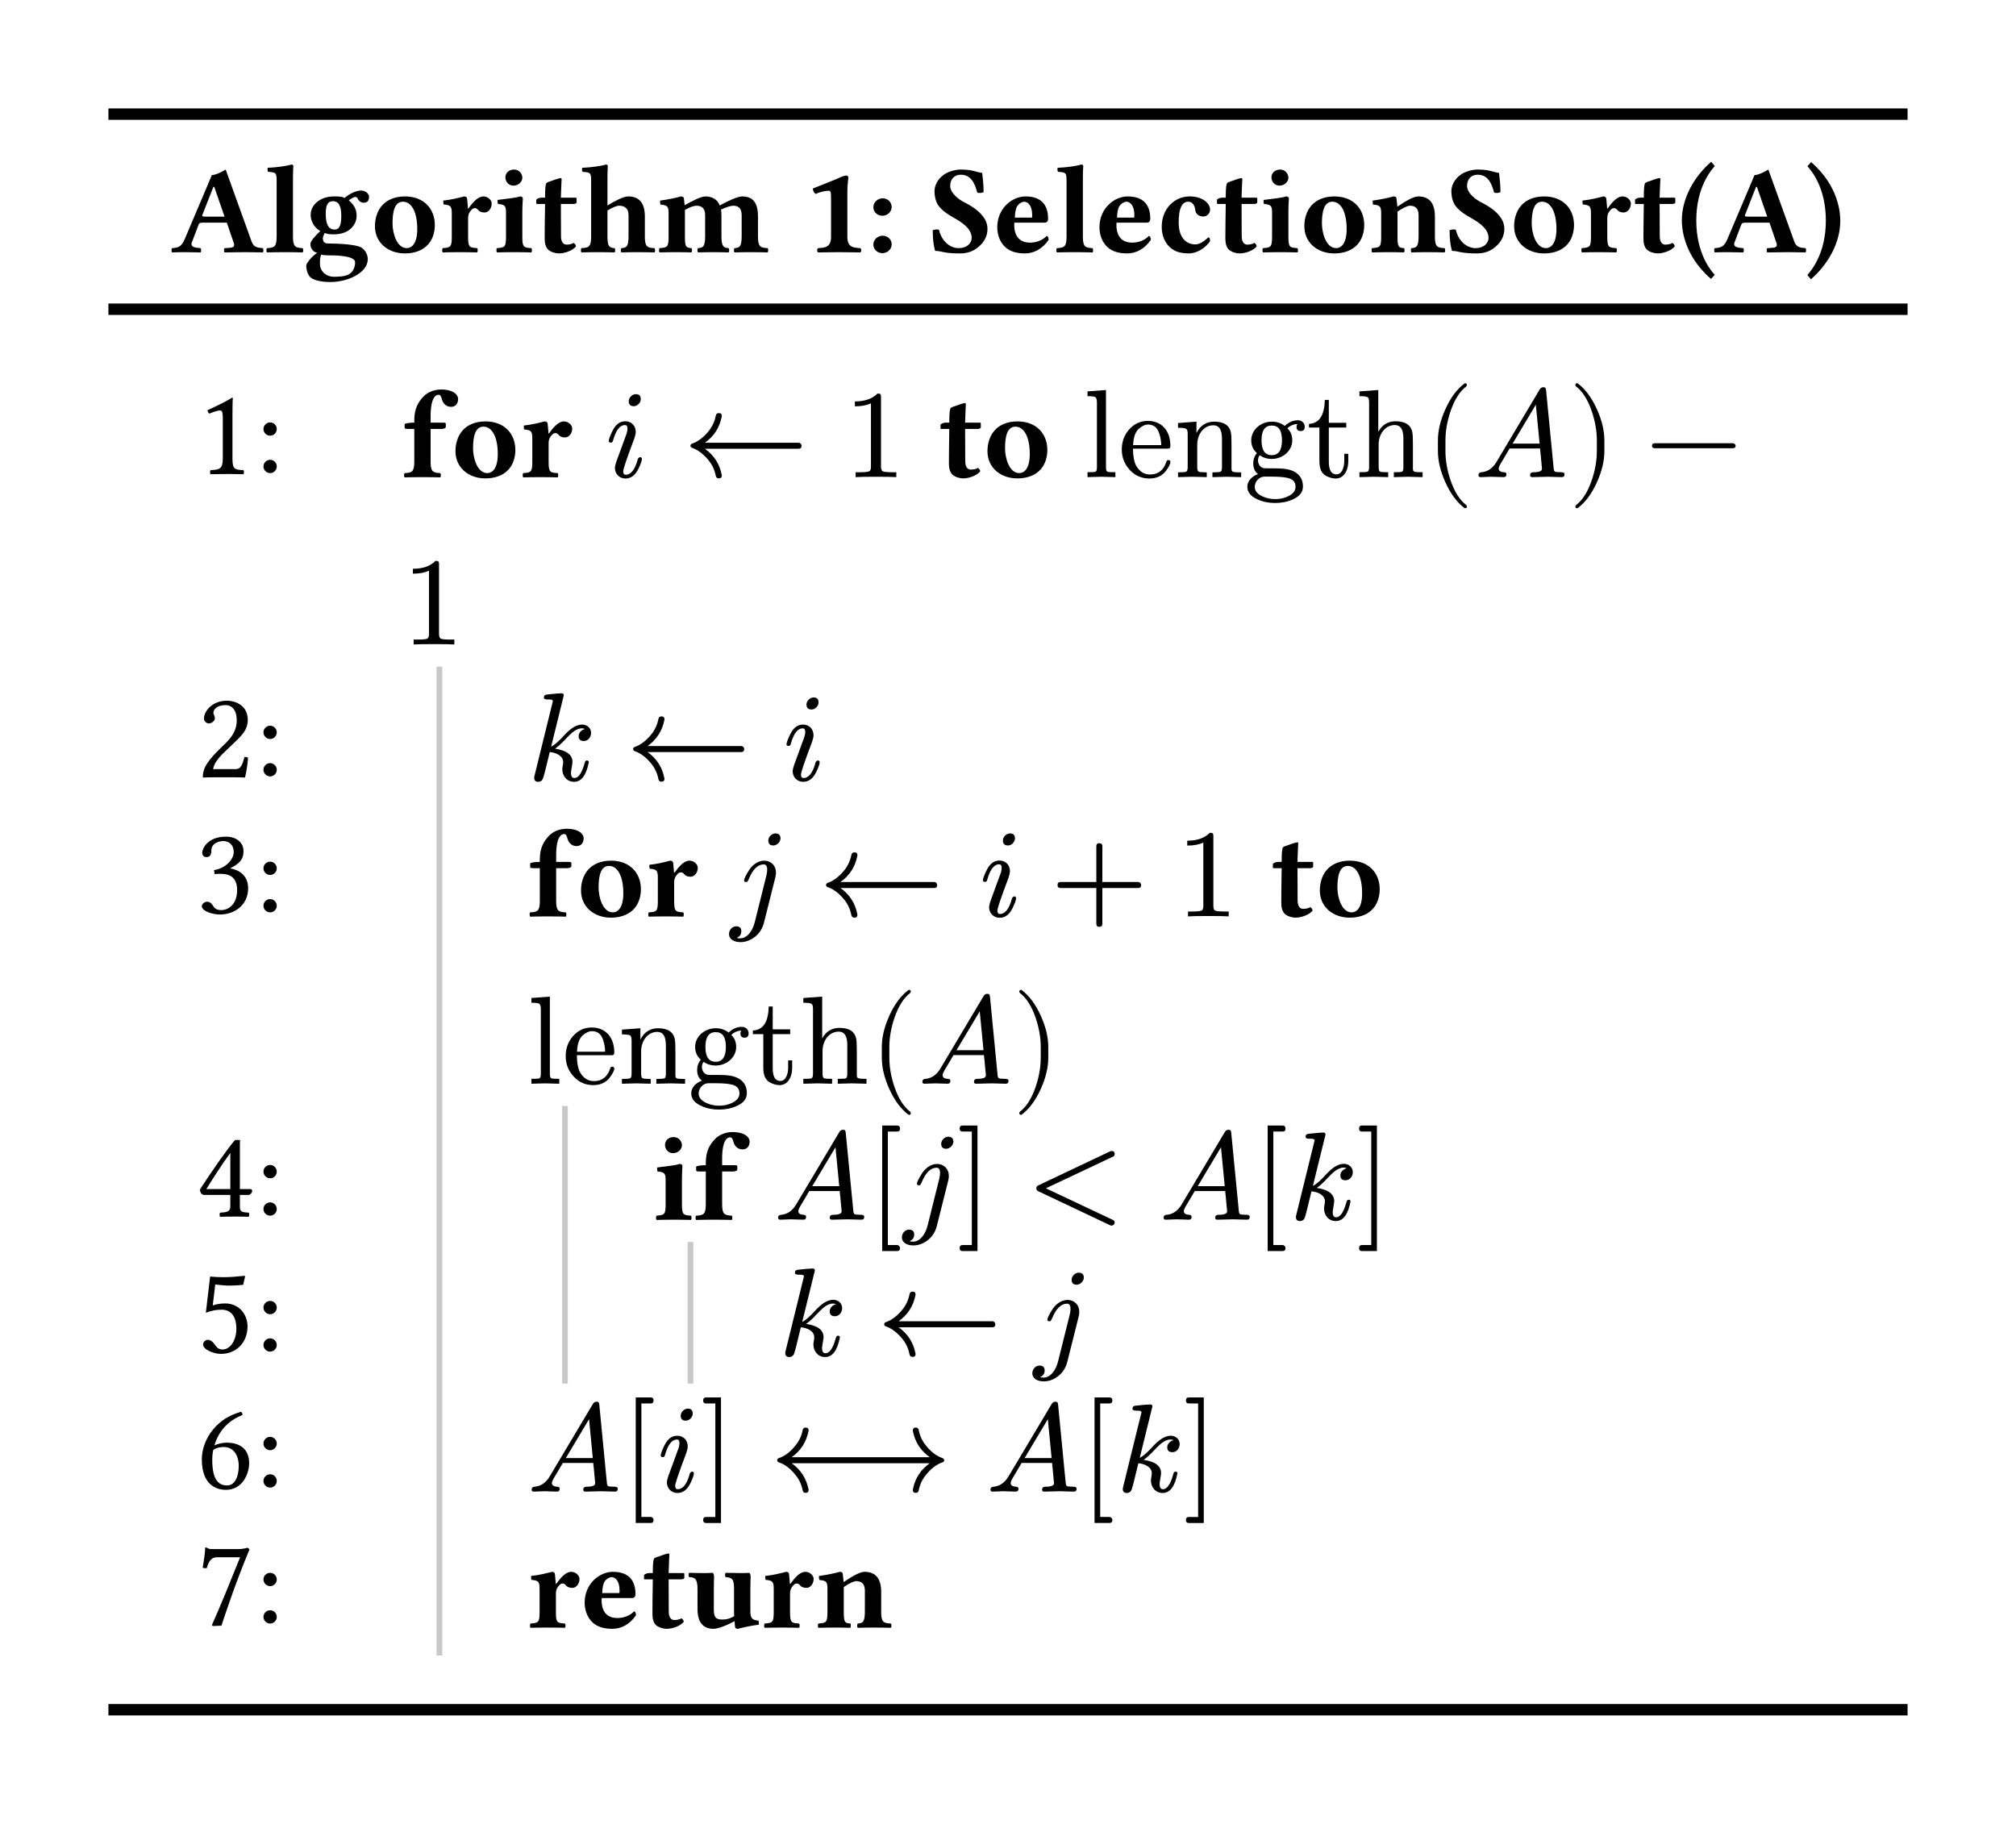 <svg class="typst-doc" viewBox="0 0 176.641 159.812" width="176.641" height="159.812" xmlns="http://www.w3.org/2000/svg" xmlns:xlink="http://www.w3.org/1999/xlink"><defs><clipPath id="c0"><rect width="176.641" height="159.812"/></clipPath></defs><g transform="translate(0,0)"><rect width="176.641" height="159.812" fill="white"/><g clip-path="url(#c0)">
    <path class="typst-shape" fill="#ffffff" fill-rule="nonzero" d="M 0 0v 159.812 h 176.641 v -159.812 Z "/>
    <g>
        <g class="typst-group">
            <g>
                <path class="typst-shape" fill="none" stroke="#000000" stroke-width="1" stroke-linecap="butt" stroke-linejoin="miter" stroke-miterlimit="4" transform="matrix(1 0 0 1 9.5 10)" d="M 0 0h 157.641 "/>
                <path class="typst-shape" fill="none" stroke="#000000" stroke-width="1" stroke-linecap="butt" stroke-linejoin="miter" stroke-miterlimit="4" transform="matrix(1 0 0 1 9.5 27.095)" d="M 0 0h 157.641 "/>
                <path class="typst-shape" fill="none" stroke="#000000" stroke-width="1" stroke-linecap="butt" stroke-linejoin="miter" stroke-miterlimit="4" transform="matrix(1 0 0 1 9.5 149.812)" d="M 0 0h 157.641 "/>
                <g class="typst-group" transform="matrix(1 0 0 1 15 15)">
                    <g>
                        <g class="typst-text" transform="matrix(1 0 0 -1 0 7.095)">
                            <use xlink:href="#g27FBBA8EE6BC7D57C7F133BAC3097069" x="0" y="0" fill="#000000" fill-rule="nonzero"/>
                            <use xlink:href="#g30D1C6F3B9BC5052C3AA1B211E315D04" x="8.14" y="0" fill="#000000" fill-rule="nonzero"/>
                            <use xlink:href="#g638CB3A89C1DD504A3B42F5ADD90A3DB" x="11.715" y="0" fill="#000000" fill-rule="nonzero"/>
                            <use xlink:href="#gB138ADE6F7EBF5E447BBC266CD713B16" x="17.446" y="0" fill="#000000" fill-rule="nonzero"/>
                            <use xlink:href="#g78BC07592E8BB91F2A93413B72C769A0" x="23.507" y="0" fill="#000000" fill-rule="nonzero"/>
                            <use xlink:href="#gAF107DBDA5459700D7B1AA25EC50FC34" x="28.215" y="0" fill="#000000" fill-rule="nonzero"/>
                            <use xlink:href="#g96298055DBEA2DE104DFD037030A6803" x="31.757" y="0" fill="#000000" fill-rule="nonzero"/>
                            <use xlink:href="#gAF3D25B64E20A3A0F5FFFC5BF586DDEA" x="35.695" y="0" fill="#000000" fill-rule="nonzero"/>
                            <use xlink:href="#g8A1E514720CE1656DE3183DCA36895BD" x="42.504" y="0" fill="#000000" fill-rule="nonzero"/>
                            <use xlink:href="#gCC8C4E84F6E5D89F8EC0012ED9703013" x="55.209" y="0" fill="#000000" fill-rule="nonzero"/>
                            <use xlink:href="#gC27B2ED176A0D71D61A3998B226BC70" x="60.863" y="0" fill="#000000" fill-rule="nonzero"/>
                            <use xlink:href="#g2EE93E05A69BA80FA0DA04EFBF938843" x="66.429" y="0" fill="#000000" fill-rule="nonzero"/>
                            <use xlink:href="#gCD4468B4FB8678C8068C1B2C741C86B1" x="71.973" y="0" fill="#000000" fill-rule="nonzero"/>
                            <use xlink:href="#g30D1C6F3B9BC5052C3AA1B211E315D04" x="77.352" y="0" fill="#000000" fill-rule="nonzero"/>
                            <use xlink:href="#gCD4468B4FB8678C8068C1B2C741C86B1" x="80.927" y="0" fill="#000000" fill-rule="nonzero"/>
                            <use xlink:href="#g4DD9A43A253B9995E7543DD55B3BE8F0" x="86.383" y="0" fill="#000000" fill-rule="nonzero"/>
                            <use xlink:href="#g96298055DBEA2DE104DFD037030A6803" x="91.399" y="0" fill="#000000" fill-rule="nonzero"/>
                            <use xlink:href="#gAF107DBDA5459700D7B1AA25EC50FC34" x="95.337" y="0" fill="#000000" fill-rule="nonzero"/>
                            <use xlink:href="#gB138ADE6F7EBF5E447BBC266CD713B16" x="98.879" y="0" fill="#000000" fill-rule="nonzero"/>
                            <use xlink:href="#g494ED9F0CA9504DD18C2D4B75884E946" x="104.94" y="0" fill="#000000" fill-rule="nonzero"/>
                            <use xlink:href="#g2EE93E05A69BA80FA0DA04EFBF938843" x="111.716" y="0" fill="#000000" fill-rule="nonzero"/>
                            <use xlink:href="#gB138ADE6F7EBF5E447BBC266CD713B16" x="117.26" y="0" fill="#000000" fill-rule="nonzero"/>
                            <use xlink:href="#g78BC07592E8BB91F2A93413B72C769A0" x="123.321" y="0" fill="#000000" fill-rule="nonzero"/>
                            <use xlink:href="#g96298055DBEA2DE104DFD037030A6803" x="128.029" y="0" fill="#000000" fill-rule="nonzero"/>
                            <use xlink:href="#g40BCD57FD6D2861849AACBF04CED1A65" x="131.967" y="0" fill="#000000" fill-rule="nonzero"/>
                            <use xlink:href="#g27FBBA8EE6BC7D57C7F133BAC3097069" x="135.168" y="0" fill="#000000" fill-rule="nonzero"/>
                            <use xlink:href="#g47F8BF8C5DFB196222B9A535F40F58B0" x="143.176" y="0" fill="#000000" fill-rule="nonzero"/>
                        </g>
                    </g>
                </g>
                <g class="typst-group">
                    <g>
                        <path class="typst-shape" fill="none" stroke="#c8c8c8" stroke-width="0.5" stroke-linecap="butt" stroke-linejoin="miter" stroke-miterlimit="4" transform="matrix(1 0 0 1 38.5 58.421)" d="M 0 0v 86.641 "/>
                        <path class="typst-shape" fill="none" stroke="#c8c8c8" stroke-width="0.5" stroke-linecap="butt" stroke-linejoin="miter" stroke-miterlimit="4" transform="matrix(1 0 0 1 49.5 96.91)" d="M 0 0v 24.326 "/>
                        <path class="typst-shape" fill="none" stroke="#c8c8c8" stroke-width="0.5" stroke-linecap="butt" stroke-linejoin="miter" stroke-miterlimit="4" transform="matrix(1 0 0 1 60.5 108.823)" d="M 0 0v 12.413 "/>
                        <g class="typst-text" transform="matrix(1 0 0 -1 17.2 41.533)">
                            <use xlink:href="#g5CE012BF41191535300285E0FBD539BA" x="0" y="0" fill="#000000" fill-rule="nonzero"/>
                            <use xlink:href="#gC713C581A07B6EBDA8E33AE805E05D04" x="5.115" y="0" fill="#000000" fill-rule="nonzero"/>
                        </g>
                        <g class="typst-group">
                            <g>
                                <g class="typst-group">
                                    <g>
                                        <g class="typst-text" transform="matrix(1 0 0 -1 35.2 41.808)">
                                            <use xlink:href="#g7B9C491584A0FBDC414812118A72B252" x="0" y="0" fill="#000000" fill-rule="nonzero"/>
                                            <use xlink:href="#gB138ADE6F7EBF5E447BBC266CD713B16" x="4.301" y="0" fill="#000000" fill-rule="nonzero"/>
                                            <use xlink:href="#g78BC07592E8BB91F2A93413B72C769A0" x="10.362" y="0" fill="#000000" fill-rule="nonzero"/>
                                        </g>
                                        <g class="typst-text" transform="matrix(1 0 0 -1 50.27 41.808)"/>
                                        <g class="typst-text" transform="matrix(1 0 0 -1 53.02 41.808)">
                                            <use xlink:href="#g1CFF2F728D741F0A269FDCDDB288F0F2" x="0" y="0" fill="#000000" fill-rule="nonzero"/>
                                        </g>
                                        <g class="typst-text" transform="matrix(1 0 0 -1 59.871 41.808)">
                                            <use xlink:href="#gF8AF04B85D303E692F4FEDB894E25729" x="0" y="0" fill="#000000" fill-rule="nonzero"/>
                                        </g>
                                        <g class="typst-text" transform="matrix(1 0 0 -1 73.926 41.808)">
                                            <use xlink:href="#g55417D92A79919CA0E484851051C15D3" x="0" y="0" fill="#000000" fill-rule="nonzero"/>
                                        </g>
                                        <g class="typst-text" transform="matrix(1 0 0 -1 79.426 41.808)"/>
                                        <g class="typst-text" transform="matrix(1 0 0 -1 82.176 41.808)">
                                            <use xlink:href="#g96298055DBEA2DE104DFD037030A6803" x="0" y="0" fill="#000000" fill-rule="nonzero"/>
                                            <use xlink:href="#gB138ADE6F7EBF5E447BBC266CD713B16" x="3.938" y="0" fill="#000000" fill-rule="nonzero"/>
                                        </g>
                                        <g class="typst-text" transform="matrix(1 0 0 -1 92.175 41.808)"/>
                                        <g class="typst-text" transform="matrix(1 0 0 -1 94.925 41.808)">
                                            <use xlink:href="#gAD911E9C224E85B0B5142C070138E4EC" x="0" y="0" fill="#000000" fill-rule="nonzero"/>
                                            <use xlink:href="#g7FCC79572CD82811FB238A52411E4928" x="3.058" y="0" fill="#000000" fill-rule="nonzero"/>
                                            <use xlink:href="#g1A26D8E70DC6004CDF3B748A8C4E9E13" x="7.942" y="0" fill="#000000" fill-rule="nonzero"/>
                                            <use xlink:href="#g5CE4798FB1B5B4CDEC3F9569BB55A9D4" x="14.058" y="0" fill="#000000" fill-rule="nonzero"/>
                                            <use xlink:href="#gD6620764E771E2F1D8301A9BB8FC245E" x="19.558" y="0" fill="#000000" fill-rule="nonzero"/>
                                            <use xlink:href="#gDA0551D9275C9C0E759CA5419336E299" x="23.837" y="0" fill="#000000" fill-rule="nonzero"/>
                                        </g>
                                        <g class="typst-text" transform="matrix(1 0 0 -1 124.878 41.808)">
                                            <use xlink:href="#gCD2CDB43F9FB63B4E90AA286C591B1F6" x="0" y="0" fill="#000000" fill-rule="nonzero"/>
                                        </g>
                                        <g class="typst-text" transform="matrix(1 0 0 -1 129.157 41.808)">
                                            <use xlink:href="#gE9C6EA93826141F74E58B4B0AE498505" x="0" y="0" fill="#000000" fill-rule="nonzero"/>
                                        </g>
                                        <g class="typst-text" transform="matrix(1 0 0 -1 137.407 41.808)">
                                            <use xlink:href="#g111D8F0139D0226EFF0B8C3E87F5E9FF" x="0" y="0" fill="#000000" fill-rule="nonzero"/>
                                        </g>
                                        <g class="typst-text" transform="matrix(1 0 0 -1 144.131 41.808)">
                                            <use xlink:href="#gC9E7AC6F00669C7434DAF76F7F2E57F0" x="0" y="0" fill="#000000" fill-rule="nonzero"/>
                                        </g>
                                    </g>
                                </g>
                                <g class="typst-text" transform="matrix(1 0 0 -1 35.2 56.471)">
                                    <use xlink:href="#g55417D92A79919CA0E484851051C15D3" x="0" y="0" fill="#000000" fill-rule="nonzero"/>
                                </g>
                            </g>
                        </g>
                        <g class="typst-group">
                            <g>
                                <g class="typst-text" transform="matrix(1 0 0 -1 17.2 68.109)">
                                    <use xlink:href="#g746E1AFC5A57BFF02E3024731DD903D1" x="0" y="0" fill="#000000" fill-rule="nonzero"/>
                                    <use xlink:href="#gC713C581A07B6EBDA8E33AE805E05D04" x="5.115" y="0" fill="#000000" fill-rule="nonzero"/>
                                </g>
                                <g class="typst-group">
                                    <g>
                                        <g class="typst-text" transform="matrix(1 0 0 -1 46.2 68.384)">
                                            <use xlink:href="#g82112B211C6988751CA2E71CCD238FB9" x="0" y="0" fill="#000000" fill-rule="nonzero"/>
                                        </g>
                                        <g class="typst-text" transform="matrix(1 0 0 -1 52.096 68.384)"/>
                                        <g class="typst-text" transform="matrix(1 0 0 -1 54.846 68.384)">
                                            <use xlink:href="#gF8AF04B85D303E692F4FEDB894E25729" x="0" y="0" fill="#000000" fill-rule="nonzero"/>
                                        </g>
                                        <g class="typst-text" transform="matrix(1 0 0 -1 65.846 68.384)"/>
                                        <g class="typst-text" transform="matrix(1 0 0 -1 68.596 68.384)">
                                            <use xlink:href="#g1CFF2F728D741F0A269FDCDDB288F0F2" x="0" y="0" fill="#000000" fill-rule="nonzero"/>
                                        </g>
                                    </g>
                                </g>
                            </g>
                        </g>
                        <g class="typst-group">
                            <g>
                                <g class="typst-text" transform="matrix(1 0 0 -1 17.2 80.022)">
                                    <use xlink:href="#g914154E76D6F12E736E9F7043773FE03" x="0" y="0" fill="#000000" fill-rule="nonzero"/>
                                    <use xlink:href="#gC713C581A07B6EBDA8E33AE805E05D04" x="5.115" y="0" fill="#000000" fill-rule="nonzero"/>
                                </g>
                                <g class="typst-group">
                                    <g>
                                        <g class="typst-group">
                                            <g>
                                                <g class="typst-text" transform="matrix(1 0 0 -1 46.2 80.297)">
                                                    <use xlink:href="#g7B9C491584A0FBDC414812118A72B252" x="0" y="0" fill="#000000" fill-rule="nonzero"/>
                                                    <use xlink:href="#gB138ADE6F7EBF5E447BBC266CD713B16" x="4.301" y="0" fill="#000000" fill-rule="nonzero"/>
                                                    <use xlink:href="#g78BC07592E8BB91F2A93413B72C769A0" x="10.362" y="0" fill="#000000" fill-rule="nonzero"/>
                                                </g>
                                                <g class="typst-text" transform="matrix(1 0 0 -1 61.27 80.297)"/>
                                                <g class="typst-text" transform="matrix(1 0 0 -1 64.02 80.297)">
                                                    <use xlink:href="#g2DB601C1813AC52CBE03B255E5DAF1C9" x="0" y="0" fill="#000000" fill-rule="nonzero"/>
                                                </g>
                                                <g class="typst-text" transform="matrix(1 0 0 -1 71.751 80.297)">
                                                    <use xlink:href="#gF8AF04B85D303E692F4FEDB894E25729" x="0" y="0" fill="#000000" fill-rule="nonzero"/>
                                                </g>
                                                <g class="typst-text" transform="matrix(1 0 0 -1 85.806 80.297)">
                                                    <use xlink:href="#g1CFF2F728D741F0A269FDCDDB288F0F2" x="0" y="0" fill="#000000" fill-rule="nonzero"/>
                                                </g>
                                                <g class="typst-text" transform="matrix(1 0 0 -1 92.046 80.297)">
                                                    <use xlink:href="#gC7C6779B1E2B773F1BB16ED9402185B0" x="0" y="0" fill="#000000" fill-rule="nonzero"/>
                                                </g>
                                                <g class="typst-text" transform="matrix(1 0 0 -1 103.048 80.297)">
                                                    <use xlink:href="#g55417D92A79919CA0E484851051C15D3" x="0" y="0" fill="#000000" fill-rule="nonzero"/>
                                                </g>
                                                <g class="typst-text" transform="matrix(1 0 0 -1 108.548 80.297)"/>
                                                <g class="typst-text" transform="matrix(1 0 0 -1 111.298 80.297)">
                                                    <use xlink:href="#g96298055DBEA2DE104DFD037030A6803" x="0" y="0" fill="#000000" fill-rule="nonzero"/>
                                                    <use xlink:href="#gB138ADE6F7EBF5E447BBC266CD713B16" x="3.938" y="0" fill="#000000" fill-rule="nonzero"/>
                                                </g>
                                                <g class="typst-text" transform="matrix(1 0 0 -1 121.297 80.297)"/>
                                            </g>
                                        </g>
                                        <g class="typst-text" transform="matrix(1 0 0 -1 46.2 94.96)">
                                            <use xlink:href="#gAD911E9C224E85B0B5142C070138E4EC" x="0" y="0" fill="#000000" fill-rule="nonzero"/>
                                            <use xlink:href="#g7FCC79572CD82811FB238A52411E4928" x="3.058" y="0" fill="#000000" fill-rule="nonzero"/>
                                            <use xlink:href="#g1A26D8E70DC6004CDF3B748A8C4E9E13" x="7.942" y="0" fill="#000000" fill-rule="nonzero"/>
                                            <use xlink:href="#g5CE4798FB1B5B4CDEC3F9569BB55A9D4" x="14.058" y="0" fill="#000000" fill-rule="nonzero"/>
                                            <use xlink:href="#gD6620764E771E2F1D8301A9BB8FC245E" x="19.558" y="0" fill="#000000" fill-rule="nonzero"/>
                                            <use xlink:href="#gDA0551D9275C9C0E759CA5419336E299" x="23.837" y="0" fill="#000000" fill-rule="nonzero"/>
                                        </g>
                                        <g class="typst-text" transform="matrix(1 0 0 -1 76.153 94.96)">
                                            <use xlink:href="#gCD2CDB43F9FB63B4E90AA286C591B1F6" x="0" y="0" fill="#000000" fill-rule="nonzero"/>
                                        </g>
                                        <g class="typst-text" transform="matrix(1 0 0 -1 80.432 94.96)">
                                            <use xlink:href="#gE9C6EA93826141F74E58B4B0AE498505" x="0" y="0" fill="#000000" fill-rule="nonzero"/>
                                        </g>
                                        <g class="typst-text" transform="matrix(1 0 0 -1 88.682 94.96)">
                                            <use xlink:href="#g111D8F0139D0226EFF0B8C3E87F5E9FF" x="0" y="0" fill="#000000" fill-rule="nonzero"/>
                                        </g>
                                    </g>
                                </g>
                            </g>
                        </g>
                        <g class="typst-group">
                            <g>
                                <g class="typst-text" transform="matrix(1 0 0 -1 17.2 106.598)">
                                    <use xlink:href="#g8C08639CD85C07FA1142CB5CE24F63E4" x="0" y="0" fill="#000000" fill-rule="nonzero"/>
                                    <use xlink:href="#gC713C581A07B6EBDA8E33AE805E05D04" x="5.115" y="0" fill="#000000" fill-rule="nonzero"/>
                                </g>
                                <g class="typst-group">
                                    <g>
                                        <g class="typst-text" transform="matrix(1 0 0 -1 57.2 106.873)">
                                            <use xlink:href="#gAF107DBDA5459700D7B1AA25EC50FC34" x="0" y="0" fill="#000000" fill-rule="nonzero"/>
                                            <use xlink:href="#g7B9C491584A0FBDC414812118A72B252" x="3.542" y="0" fill="#000000" fill-rule="nonzero"/>
                                        </g>
                                        <g class="typst-text" transform="matrix(1 0 0 -1 65.043 106.873)"/>
                                        <g class="typst-text" transform="matrix(1 0 0 -1 67.793 106.873)">
                                            <use xlink:href="#gE9C6EA93826141F74E58B4B0AE498505" x="0" y="0" fill="#000000" fill-rule="nonzero"/>
                                        </g>
                                        <g class="typst-text" transform="matrix(1 0 0 -1 76.043 106.873)">
                                            <use xlink:href="#gD498D812F4BC238C3C5062205DFEAE38" x="0" y="0" fill="#000000" fill-rule="nonzero"/>
                                        </g>
                                        <g class="typst-text" transform="matrix(1 0 0 -1 79.167 106.873)">
                                            <use xlink:href="#g2DB601C1813AC52CBE03B255E5DAF1C9" x="0" y="0" fill="#000000" fill-rule="nonzero"/>
                                        </g>
                                        <g class="typst-text" transform="matrix(1 0 0 -1 83.842 106.873)">
                                            <use xlink:href="#gCE8FD5826BB2C287B317541CF1640AAD" x="0" y="0" fill="#000000" fill-rule="nonzero"/>
                                        </g>
                                        <g class="typst-text" transform="matrix(1 0 0 -1 89.956 106.873)">
                                            <use xlink:href="#g54824D63DFD01691D1EBE571CAE3387D" x="0" y="0" fill="#000000" fill-rule="nonzero"/>
                                        </g>
                                        <g class="typst-text" transform="matrix(1 0 0 -1 101.569 106.873)">
                                            <use xlink:href="#gE9C6EA93826141F74E58B4B0AE498505" x="0" y="0" fill="#000000" fill-rule="nonzero"/>
                                        </g>
                                        <g class="typst-text" transform="matrix(1 0 0 -1 109.819 106.873)">
                                            <use xlink:href="#gD498D812F4BC238C3C5062205DFEAE38" x="0" y="0" fill="#000000" fill-rule="nonzero"/>
                                        </g>
                                        <g class="typst-text" transform="matrix(1 0 0 -1 112.943 106.873)">
                                            <use xlink:href="#g82112B211C6988751CA2E71CCD238FB9" x="0" y="0" fill="#000000" fill-rule="nonzero"/>
                                        </g>
                                        <g class="typst-text" transform="matrix(1 0 0 -1 118.839 106.873)">
                                            <use xlink:href="#gCE8FD5826BB2C287B317541CF1640AAD" x="0" y="0" fill="#000000" fill-rule="nonzero"/>
                                        </g>
                                    </g>
                                </g>
                            </g>
                        </g>
                        <g class="typst-group">
                            <g>
                                <g class="typst-text" transform="matrix(1 0 0 -1 17.2 118.511)">
                                    <use xlink:href="#gCE9142C3A15934FE0F6B7068BAB1E094" x="0" y="0" fill="#000000" fill-rule="nonzero"/>
                                    <use xlink:href="#gC713C581A07B6EBDA8E33AE805E05D04" x="5.115" y="0" fill="#000000" fill-rule="nonzero"/>
                                </g>
                                <g class="typst-group">
                                    <g>
                                        <g class="typst-text" transform="matrix(1 0 0 -1 68.2 118.786)">
                                            <use xlink:href="#g82112B211C6988751CA2E71CCD238FB9" x="0" y="0" fill="#000000" fill-rule="nonzero"/>
                                        </g>
                                        <g class="typst-text" transform="matrix(1 0 0 -1 74.096 118.786)"/>
                                        <g class="typst-text" transform="matrix(1 0 0 -1 76.846 118.786)">
                                            <use xlink:href="#gF8AF04B85D303E692F4FEDB894E25729" x="0" y="0" fill="#000000" fill-rule="nonzero"/>
                                        </g>
                                        <g class="typst-text" transform="matrix(1 0 0 -1 87.846 118.786)"/>
                                        <g class="typst-text" transform="matrix(1 0 0 -1 90.596 118.786)">
                                            <use xlink:href="#g2DB601C1813AC52CBE03B255E5DAF1C9" x="0" y="0" fill="#000000" fill-rule="nonzero"/>
                                        </g>
                                    </g>
                                </g>
                            </g>
                        </g>
                        <g class="typst-group">
                            <g>
                                <g class="typst-text" transform="matrix(1 0 0 -1 17.2 130.424)">
                                    <use xlink:href="#g2AE090253F0CE8B8A5C7FE42E24956DF" x="0" y="0" fill="#000000" fill-rule="nonzero"/>
                                    <use xlink:href="#gC713C581A07B6EBDA8E33AE805E05D04" x="5.115" y="0" fill="#000000" fill-rule="nonzero"/>
                                </g>
                                <g class="typst-group">
                                    <g>
                                        <g class="typst-text" transform="matrix(1 0 0 -1 46.2 130.699)">
                                            <use xlink:href="#gE9C6EA93826141F74E58B4B0AE498505" x="0" y="0" fill="#000000" fill-rule="nonzero"/>
                                        </g>
                                        <g class="typst-text" transform="matrix(1 0 0 -1 54.45 130.699)">
                                            <use xlink:href="#gD498D812F4BC238C3C5062205DFEAE38" x="0" y="0" fill="#000000" fill-rule="nonzero"/>
                                        </g>
                                        <g class="typst-text" transform="matrix(1 0 0 -1 57.574 130.699)">
                                            <use xlink:href="#g1CFF2F728D741F0A269FDCDDB288F0F2" x="0" y="0" fill="#000000" fill-rule="nonzero"/>
                                        </g>
                                        <g class="typst-text" transform="matrix(1 0 0 -1 61.369 130.699)">
                                            <use xlink:href="#gCE8FD5826BB2C287B317541CF1640AAD" x="0" y="0" fill="#000000" fill-rule="nonzero"/>
                                        </g>
                                        <g class="typst-text" transform="matrix(1 0 0 -1 67.483 130.699)">
                                            <use xlink:href="#g605E3D4076D3A66E24A6648C8F8C1C68" x="0" y="0" fill="#000000" fill-rule="nonzero"/>
                                        </g>
                                        <g class="typst-text" transform="matrix(1 0 0 -1 86.4 130.699)">
                                            <use xlink:href="#gE9C6EA93826141F74E58B4B0AE498505" x="0" y="0" fill="#000000" fill-rule="nonzero"/>
                                        </g>
                                        <g class="typst-text" transform="matrix(1 0 0 -1 94.65 130.699)">
                                            <use xlink:href="#gD498D812F4BC238C3C5062205DFEAE38" x="0" y="0" fill="#000000" fill-rule="nonzero"/>
                                        </g>
                                        <g class="typst-text" transform="matrix(1 0 0 -1 97.774 130.699)">
                                            <use xlink:href="#g82112B211C6988751CA2E71CCD238FB9" x="0" y="0" fill="#000000" fill-rule="nonzero"/>
                                        </g>
                                        <g class="typst-text" transform="matrix(1 0 0 -1 103.67 130.699)">
                                            <use xlink:href="#gCE8FD5826BB2C287B317541CF1640AAD" x="0" y="0" fill="#000000" fill-rule="nonzero"/>
                                        </g>
                                    </g>
                                </g>
                            </g>
                        </g>
                        <g class="typst-group">
                            <g>
                                <g class="typst-text" transform="matrix(1 0 0 -1 17.2 142.337)">
                                    <use xlink:href="#g6A0D0450D90EC85F50EE717E188988C4" x="0" y="0" fill="#000000" fill-rule="nonzero"/>
                                    <use xlink:href="#gC713C581A07B6EBDA8E33AE805E05D04" x="5.115" y="0" fill="#000000" fill-rule="nonzero"/>
                                </g>
                                <g class="typst-group">
                                    <g>
                                        <g class="typst-text" transform="matrix(1 0 0 -1 46.2 142.612)">
                                            <use xlink:href="#g78BC07592E8BB91F2A93413B72C769A0" x="0" y="0" fill="#000000" fill-rule="nonzero"/>
                                            <use xlink:href="#gCD4468B4FB8678C8068C1B2C741C86B1" x="4.62" y="0" fill="#000000" fill-rule="nonzero"/>
                                            <use xlink:href="#g96298055DBEA2DE104DFD037030A6803" x="9.999" y="0" fill="#000000" fill-rule="nonzero"/>
                                            <use xlink:href="#g64CBA3B28385EFC882F3490839D4DCEB" x="13.937" y="0" fill="#000000" fill-rule="nonzero"/>
                                            <use xlink:href="#g78BC07592E8BB91F2A93413B72C769A0" x="20.515" y="0" fill="#000000" fill-rule="nonzero"/>
                                            <use xlink:href="#g494ED9F0CA9504DD18C2D4B75884E946" x="25.223" y="0" fill="#000000" fill-rule="nonzero"/>
                                        </g>
                                        <g class="typst-text" transform="matrix(1 0 0 -1 78.199 142.612)"/>
                                    </g>
                                </g>
                            </g>
                        </g>
                    </g>
                </g>
            </g>
        </g>
    </g>
    <defs id="glyph">
        <symbol id="g27FBBA8EE6BC7D57C7F133BAC3097069" overflow="visible">
            <path d="M 0 0m 1.815 0.869 l 0.583 1.529 c 0.055 0.143 0.121 0.187 0.385 0.187 h 2.09 l 0.616 -1.793 c 0.132 -0.396 -0.187 -0.407 -0.605 -0.429 c -0.066 0 -0.143 -0.011 -0.209 -0.011 c -0.066 -0.066 -0.066 -0.308 0 -0.374 c 0.407 0.011 1.452 0.022 1.881 0.022 c 0.451 0 1.067 -0.011 1.474 -0.022 c 0.066 0.066 0.066 0.308 0 0.374 c -0.429 0.044 -0.792 0.033 -0.99 0.594 l -2.266 6.292 c -0.165 -0.099 -0.825 -0.484 -1.21 -0.484 l -2.387 -5.632 c -0.286 -0.682 -0.616 -0.737 -1.1 -0.77 c -0.066 -0.066 -0.066 -0.308 0 -0.374 c 0.407 0.011 0.605 0.022 1.034 0.022 c 0.451 0 1.056 -0.011 1.463 -0.022 c 0.066 0.066 0.066 0.308 0 0.374 c -0.418 0.033 -0.935 0.066 -0.759 0.517 Z m 1.188 2.244 c -0.242 0 -0.319 0.033 -0.275 0.143 l 0.968 2.464 h 0.077 l 0.902 -2.607 Z "/>
        </symbol>
        <symbol id="g30D1C6F3B9BC5052C3AA1B211E315D04" overflow="visible">
            <path d="M 0 0m 1.1 1.397 c 0 -0.913 -0.176 -1.012 -0.847 -1.045 c -0.066 -0.066 -0.066 -0.308 0 -0.374 c 0.462 0.011 0.957 0.022 1.562 0.022 c 0.605 0 1.089 -0.011 1.562 -0.022 c 0.066 0.066 0.066 0.308 0 0.374 c -0.671 0.033 -0.847 0.132 -0.847 1.045 v 5.016 c 0 0.715 0.033 1.122 0.033 1.122 c 0 0.099 -0.077 0.143 -0.176 0.143 c -0.407 -0.132 -1.287 -0.253 -2.068 -0.286 c -0.033 -0.132 -0.022 -0.253 0.033 -0.352 c 0.693 -0.055 0.748 -0.066 0.748 -0.825 Z "/>
        </symbol>
        <symbol id="g638CB3A89C1DD504A3B42F5ADD90A3DB" overflow="visible">
            <path d="M 0 0m 5.137 4.334 c 0.308 0 0.484 0.132 0.484 0.539 c 0 0.209 -0.286 0.528 -0.704 0.528 c -0.484 0 -1.122 -0.363 -1.441 -0.649 c -0.198 0.11 -0.429 0.132 -0.924 0.132 c -0.473 0 -0.935 -0.11 -1.298 -0.352 c -0.451 -0.286 -0.748 -0.715 -0.748 -1.276 c 0 -0.539 0.319 -1.122 0.847 -1.408 c -0.341 -0.297 -0.869 -0.88 -0.869 -1.1 c 0 -0.209 0.033 -0.341 0.143 -0.506 c 0.099 -0.154 0.231 -0.242 0.451 -0.308 c -0.473 -0.286 -0.957 -0.913 -0.957 -1.1 c 0 -0.407 0.132 -0.88 0.429 -1.089 c 0.429 -0.297 1.155 -0.363 1.683 -0.363 c 1.529 0 3.278 0.803 3.278 2.013 c 0 0.231 -0.11 0.704 -0.55 1.001 c -0.429 0.286 -2.079 0.363 -2.893 0.363 c -0.198 0 -0.495 0.022 -0.495 0.462 c 0 0.176 0.11 0.33 0.165 0.462 c 0.231 -0.11 0.462 -0.121 0.803 -0.121 c 0.561 0 1.078 0.143 1.452 0.473 c 0.319 0.286 0.539 0.671 0.539 1.166 c 0 0.616 -0.308 1.023 -0.682 1.331 c 0.088 0.11 0.451 0.308 0.561 0.308 c 0.099 0 0.176 -0.066 0.209 -0.132 c 0.044 -0.143 0.242 -0.374 0.517 -0.374 Z m -3.212 -4.609 c 0.847 0 2.475 -0.033 2.475 -0.616 c 0 -0.396 -0.176 -0.847 -0.539 -1.045 c -0.341 -0.198 -0.902 -0.22 -1.32 -0.22 c -0.726 0 -1.221 0.539 -1.221 1.1 c 0 0.374 0 0.627 0.121 0.847 c 0.11 -0.044 0.253 -0.066 0.484 -0.066 Z m 1.265 3.443 c 0 -1.056 -0.308 -1.188 -0.594 -1.188 c -0.682 0 -0.77 0.814 -0.77 1.375 c 0 0.814 0.198 1.111 0.627 1.111 c 0.517 0 0.737 -0.429 0.737 -1.298 Z "/>
        </symbol>
        <symbol id="gB138ADE6F7EBF5E447BBC266CD713B16" overflow="visible">
            <path d="M 0 0m 0.407 2.277 c 0 -1.441 1.144 -2.387 2.618 -2.387 c 0.781 0 1.43 0.22 1.881 0.627 c 0.561 0.495 0.748 1.243 0.748 1.859 c 0 1.441 -0.979 2.508 -2.618 2.508 c -0.913 0 -1.595 -0.319 -2.024 -0.814 c -0.418 -0.484 -0.605 -1.144 -0.605 -1.793 Z m 2.453 2.145 c 0.748 0 1.254 -0.891 1.254 -2.398 c 0 -1.32 -0.517 -1.672 -0.913 -1.672 c -0.902 0 -1.254 1.353 -1.254 2.167 c 0 1.012 0.176 1.903 0.913 1.903 Z "/>
        </symbol>
        <symbol id="g78BC07592E8BB91F2A93413B72C769A0" overflow="visible">
            <path d="M 0 0m 2.508 2.948 c 0 0.396 0.121 0.561 0.264 0.726 c 0.088 0.11 0.187 0.187 0.352 0.187 c 0.099 0 0.22 -0.099 0.308 -0.209 c 0.077 -0.088 0.264 -0.176 0.517 -0.176 c 0.319 0 0.627 0.33 0.627 0.792 c 0 0.286 -0.33 0.616 -0.726 0.616 c -0.385 0 -0.803 -0.33 -1.309 -1.056 h -0.044 c -0.022 0.33 -0.077 0.869 -0.077 0.869 c -0.011 0.099 -0.099 0.187 -0.253 0.187 c -0.517 -0.132 -1.1 -0.286 -1.826 -0.363 c -0.022 -0.066 0 -0.275 0.022 -0.341 c 0.605 -0.055 0.715 -0.154 0.715 -0.781 v -2.057 c 0 -0.913 -0.121 -0.935 -0.792 -0.99 c -0.066 -0.066 -0.066 -0.308 0 -0.374 c 0.462 0.011 0.924 0.022 1.507 0.022 c 0.583 0 1.034 -0.011 1.507 -0.022 c 0.066 0.066 0.066 0.308 0 0.374 c -0.671 0.044 -0.792 0.077 -0.792 0.99 Z "/>
        </symbol>
        <symbol id="gAF107DBDA5459700D7B1AA25EC50FC34" overflow="visible">
            <path d="M 0 0m 2.552 1.342 v 2.189 c 0 0.55 0.044 1.166 0.044 1.166 c 0 0.121 -0.099 0.187 -0.253 0.187 c -0.308 -0.121 -1.199 -0.209 -1.958 -0.308 c -0.022 -0.066 0 -0.286 0.022 -0.352 c 0.605 -0.055 0.715 -0.143 0.715 -0.77 v -2.112 c 0 -0.913 -0.121 -0.935 -0.792 -0.99 c -0.066 -0.066 -0.066 -0.308 0 -0.374 c 0.462 0.011 0.924 0.022 1.507 0.022 c 0.583 0 1.034 -0.011 1.507 -0.022 c 0.066 0.066 0.066 0.308 0 0.374 c -0.671 0.044 -0.792 0.077 -0.792 0.99 Z m -1.485 5.214 c 0 -0.363 0.264 -0.726 0.704 -0.726 c 0.495 0 0.781 0.396 0.781 0.682 c 0 0.33 -0.253 0.726 -0.715 0.726 c -0.517 0 -0.77 -0.352 -0.77 -0.682 Z "/>
        </symbol>
        <symbol id="g96298055DBEA2DE104DFD037030A6803" overflow="visible">
            <path d="M 0 0m 0.693 4.774 c -0.154 0 -0.319 -0.044 -0.462 -0.165 v -0.319 c 0 -0.055 0.011 -0.066 0.055 -0.066 h 0.715 c -0.022 -1.111 -0.033 -2.519 -0.033 -3.069 c 0 -0.385 0.099 -0.759 0.33 -0.957 c 0.253 -0.209 0.649 -0.308 0.913 -0.308 c 0.605 0 1.276 0.308 1.496 0.616 c 0 0.132 -0.066 0.198 -0.198 0.308 c -0.143 -0.11 -0.418 -0.154 -0.627 -0.154 c -0.242 0 -0.484 0.187 -0.484 0.737 c 0 0.55 -0.011 1.727 -0.011 2.827 h 1.111 c 0.11 0 0.264 0.044 0.264 0.143 v 0.341 c 0 0.044 -0.033 0.066 -0.088 0.066 h -1.287 l 0.011 0.374 c 0.022 0.737 0.055 1.243 0.055 1.243 c 0 0.066 -0.033 0.099 -0.088 0.099 c -0.077 0 -0.484 -0.121 -0.66 -0.198 c -0.187 -0.077 -0.506 -0.143 -0.583 -0.242 c -0.077 -0.099 -0.121 -0.396 -0.121 -1.276 Z "/>
        </symbol>
        <symbol id="gAF3D25B64E20A3A0F5FFFC5BF586DDEA" overflow="visible">
            <path d="M 0 0m 5.808 1.408 v 1.716 c 0 1.21 -0.517 1.76 -1.463 1.76 c -0.407 0 -1.188 -0.407 -1.815 -0.792 v 2.321 c 0 0.715 0.033 1.122 0.033 1.122 c 0 0.099 -0.077 0.143 -0.176 0.143 c -0.407 -0.132 -1.287 -0.253 -2.068 -0.286 c -0.033 -0.132 -0.022 -0.253 0.033 -0.352 c 0.693 -0.055 0.748 -0.066 0.748 -0.825 v -4.818 c 0 -0.913 -0.176 -1.012 -0.847 -1.045 c -0.066 -0.066 -0.066 -0.308 0 -0.374 c 0.462 0.011 0.957 0.022 1.562 0.022 c 0.528 0 0.869 -0.011 1.342 -0.022 c 0.066 0.066 0.066 0.308 0 0.374 c -0.462 0.033 -0.627 0.132 -0.627 1.045 v 2.255 c 0.462 0.286 0.825 0.418 1.023 0.418 c 0.44 0 0.825 -0.198 0.825 -0.825 v -1.837 c 0 -0.924 -0.176 -1.023 -0.627 -1.056 c -0.066 -0.066 -0.066 -0.308 0 -0.374 c 0.462 0.011 0.814 0.022 1.342 0.022 c 0.605 0 1.089 -0.011 1.562 -0.022 c 0.066 0.066 0.066 0.308 0 0.374 c -0.671 0.033 -0.847 0.132 -0.847 1.056 Z "/>
        </symbol>
        <symbol id="g8A1E514720CE1656DE3183DCA36895BD" overflow="visible">
            <path d="M 0 0m 2.508 1.342 v 2.189 c 0 0.055 0 0.11 0 0.165 c 0.429 0.264 0.814 0.374 1.001 0.374 c 0.44 0 0.77 -0.198 0.77 -0.825 v -1.837 c 0 -0.924 -0.176 -1.023 -0.627 -1.056 c -0.066 -0.066 -0.066 -0.308 0 -0.374 c 0.462 0.011 0.814 0.022 1.342 0.022 c 0.528 0 0.869 -0.011 1.342 -0.022 c 0.066 0.066 0.066 0.308 0 0.374 c -0.44 0.033 -0.627 0.132 -0.627 1.056 v 1.716 c 0 0.275 -0.011 0.495 -0.044 0.605 c 0.418 0.209 0.891 0.341 1.067 0.341 c 0.44 0 0.748 -0.198 0.748 -0.825 v -1.837 c 0 -0.924 -0.176 -1.023 -0.627 -1.056 c -0.066 -0.066 -0.066 -0.308 0 -0.374 c 0.462 0.011 0.814 0.022 1.342 0.022 c 0.605 0 1.089 -0.011 1.562 -0.022 c 0.066 0.066 0.066 0.308 0 0.374 c -0.671 0.033 -0.847 0.132 -0.847 1.056 v 1.716 c 0 1.21 -0.44 1.76 -1.386 1.76 c -0.407 0 -1.331 -0.44 -1.969 -0.792 c -0.165 0.473 -0.605 0.792 -1.254 0.792 c -0.396 0 -1.188 -0.418 -1.815 -0.77 c -0.033 0.33 -0.066 0.583 -0.066 0.583 c -0.011 0.132 -0.099 0.187 -0.253 0.187 c -0.407 -0.11 -1.067 -0.264 -1.826 -0.363 c -0.022 -0.066 0 -0.286 0.022 -0.352 c 0.605 -0.055 0.715 -0.143 0.715 -0.77 v -2.057 c 0 -0.913 -0.121 -0.935 -0.792 -0.99 c -0.066 -0.066 -0.066 -0.308 0 -0.374 c 0.462 0.011 0.924 0.022 1.507 0.022 c 0.506 0 0.814 -0.011 1.287 -0.022 c 0.066 0.066 0.066 0.308 0 0.374 c -0.462 0.044 -0.572 0.077 -0.572 0.99 Z "/>
        </symbol>
        <symbol id="gCC8C4E84F6E5D89F8EC0012ED9703013" overflow="visible">
            <path d="M 0 0m 4.037 1.342 v 3.971 c 0 0.583 0.088 1.21 0.088 1.21 c 0 0.143 -0.088 0.187 -0.187 0.187 c -0.11 0 -0.297 -0.044 -0.55 -0.165 c -0.671 -0.308 -1.419 -0.572 -2.376 -0.968 c 0.011 -0.187 0.088 -0.363 0.242 -0.473 c 0.594 0.253 0.99 0.275 1.144 0.275 c 0.143 0 0.209 -0.044 0.209 -0.594 v -3.443 c 0 -0.913 -0.528 -0.957 -1.133 -0.99 c -0.11 -0.066 -0.11 -0.308 0 -0.374 c 0.902 0.011 1.419 0.022 1.859 0.022 c 0.44 0 0.935 -0.011 1.837 -0.022 c 0.11 0.066 0.11 0.308 0 0.374 c -0.605 0.033 -1.133 0.077 -1.133 0.99 Z "/>
        </symbol>
        <symbol id="gC27B2ED176A0D71D61A3998B226BC70" overflow="visible">
            <path d="M 0 0m 0.66 0.66 c 0 -0.418 0.352 -0.748 0.792 -0.748 c 0.44 0 0.814 0.352 0.814 0.77 c 0 0.429 -0.352 0.759 -0.792 0.759 c -0.44 0 -0.814 -0.352 -0.814 -0.781 Z m 0 3.278 c 0 -0.418 0.352 -0.748 0.792 -0.748 c 0.44 0 0.814 0.352 0.814 0.77 c 0 0.429 -0.352 0.759 -0.792 0.759 c -0.44 0 -0.814 -0.352 -0.814 -0.781 Z "/>
        </symbol>
        <symbol id="g2EE93E05A69BA80FA0DA04EFBF938843" overflow="visible">
            <path d="M 0 0m 4.631 6.941 c -0.605 0.088 -0.836 0.297 -1.859 0.297 c -0.495 0 -1.144 -0.154 -1.606 -0.528 c -0.407 -0.33 -0.715 -0.836 -0.715 -1.375 c 0 -0.418 0.11 -0.946 0.363 -1.276 c 0.506 -0.682 1.419 -1.056 1.892 -1.386 c 0.506 -0.352 1.001 -0.792 1.001 -1.408 c 0 -0.539 -0.473 -0.913 -1.144 -0.913 c -0.737 0 -1.496 0.605 -1.716 1.606 c -0.176 0.066 -0.352 0.022 -0.517 -0.022 c -0.011 0 -0.022 -0.011 -0.033 -0.011 c 0 -0.825 0.088 -1.408 0.209 -1.815 c 0.627 0 0.66 -0.22 2.178 -0.22 c 0.671 0 1.21 0.198 1.661 0.605 c 0.396 0.341 0.748 0.847 0.748 1.529 c 0 0.572 -0.242 0.957 -0.572 1.32 c -0.429 0.473 -1.045 0.814 -1.474 1.034 c -0.44 0.22 -1.221 0.792 -1.221 1.419 c 0 0.616 0.374 0.99 0.935 0.99 c 0.935 0 1.243 -0.847 1.441 -1.573 c 0.154 -0.044 0.429 -0.044 0.55 0.055 c 0 0.583 -0.044 1.034 -0.121 1.672 Z "/>
        </symbol>
        <symbol id="gCD4468B4FB8678C8068C1B2C741C86B1" overflow="visible">
            <path d="M 0 0m 4.741 1.419 c -0.451 -0.462 -1.045 -0.583 -1.463 -0.583 c -0.858 0 -1.386 0.495 -1.386 1.573 c 0 0.077 0.011 0.121 0.011 0.176 h 2.64 c 0.264 0 0.319 0.187 0.319 0.341 c 0 0.935 -0.363 1.958 -1.98 1.958 c -1.155 0 -2.475 -1.023 -2.475 -2.706 c 0 -0.638 0.231 -1.309 0.704 -1.738 c 0.418 -0.374 0.957 -0.55 1.738 -0.55 c 0.759 0 1.507 0.385 2.057 1.188 c 0 0.143 -0.055 0.341 -0.165 0.341 Z m -2.794 1.606 c 0.011 0.385 0.066 0.803 0.22 1.023 c 0.176 0.264 0.473 0.374 0.594 0.374 c 0.297 0 0.704 -0.286 0.704 -1.166 c 0 -0.066 0 -0.209 -0.022 -0.231 Z "/>
        </symbol>
        <symbol id="g4DD9A43A253B9995E7543DD55B3BE8F0" overflow="visible">
            <path d="M 0 0m 4.642 0.957 c 0 0.132 -0.022 0.341 -0.143 0.341 c -0.44 -0.407 -0.814 -0.616 -1.133 -0.616 c -0.825 0 -1.474 0.594 -1.474 1.914 c 0 1.221 0.275 1.826 0.858 1.826 c 0.407 0 0.572 -0.429 0.605 -0.781 c 0.033 -0.297 0.33 -0.517 0.682 -0.517 c 0.352 0 0.605 0.275 0.605 0.616 c 0 0.495 -0.594 1.144 -1.793 1.144 c -1.298 0 -2.442 -1.045 -2.442 -2.673 c 0 -0.715 0.253 -1.342 0.682 -1.749 c 0.429 -0.407 0.935 -0.572 1.716 -0.572 c 0.66 0 1.419 0.462 1.837 1.067 Z "/>
        </symbol>
        <symbol id="g494ED9F0CA9504DD18C2D4B75884E946" overflow="visible">
            <path d="M 0 0m 2.508 1.342 v 2.211 c 0.44 0.297 0.88 0.517 1.078 0.517 c 0.44 0 0.77 -0.198 0.77 -0.825 v -1.837 c 0 -0.924 -0.176 -1.023 -0.627 -1.056 c -0.066 -0.066 -0.066 -0.308 0 -0.374 c 0.462 0.011 0.814 0.022 1.342 0.022 c 0.605 0 1.089 -0.011 1.562 -0.022 c 0.066 0.066 0.066 0.308 0 0.374 c -0.671 0.033 -0.847 0.132 -0.847 1.056 v 1.716 c 0 1.21 -0.517 1.76 -1.463 1.76 c -0.44 0 -1.221 -0.484 -1.826 -0.902 c -0.033 0.385 -0.077 0.715 -0.077 0.715 c -0.011 0.132 -0.099 0.187 -0.253 0.187 c -0.407 -0.11 -1.067 -0.264 -1.826 -0.363 c -0.022 -0.066 0 -0.286 0.022 -0.352 c 0.605 -0.055 0.715 -0.143 0.715 -0.77 v -2.057 c 0 -0.913 -0.121 -0.935 -0.792 -0.99 c -0.066 -0.066 -0.066 -0.308 0 -0.374 c 0.462 0.011 0.924 0.022 1.507 0.022 c 0.506 0 0.814 -0.011 1.287 -0.022 c 0.066 0.066 0.066 0.308 0 0.374 c -0.462 0.044 -0.572 0.077 -0.572 0.99 Z "/>
        </symbol>
        <symbol id="g40BCD57FD6D2861849AACBF04CED1A65" overflow="visible">
            <path d="M 0 0m 0.396 2.783 c 0 -0.495 0.055 -2.97 2.552 -5.126 l 0.33 0.352 c -0.352 0.396 -1.617 1.87 -1.617 4.774 c 0 2.904 1.287 4.378 1.617 4.763 l -0.308 0.374 c -1.441 -1.243 -2.574 -3.135 -2.574 -5.137 Z "/>
        </symbol>
        <symbol id="g47F8BF8C5DFB196222B9A535F40F58B0" overflow="visible">
            <path d="M 0 0m 3.069 2.761 c 0 0.495 -0.055 2.97 -2.552 5.126 l -0.33 -0.352 c 0.352 -0.396 1.617 -1.87 1.617 -4.774 c 0 -2.904 -1.287 -4.378 -1.617 -4.763 l 0.308 -0.374 c 1.441 1.243 2.574 3.135 2.574 5.137 Z "/>
        </symbol>
        <symbol id="g5CE012BF41191535300285E0FBD539BA" overflow="visible">
            <path d="M 0 0m 3.168 1.342 v 3.817 c 0 0.66 0.011 1.331 0.033 1.474 c 0 0.055 -0.022 0.055 -0.066 0.055 c -0.605 -0.374 -1.188 -0.649 -2.156 -1.1 c 0.022 -0.121 0.066 -0.231 0.165 -0.297 c 0.506 0.209 0.748 0.275 0.957 0.275 c 0.187 0 0.22 -0.264 0.22 -0.638 v -3.586 c 0 -0.913 -0.297 -0.968 -1.067 -1.001 c -0.066 -0.066 -0.066 -0.297 0 -0.363 c 0.539 0.011 0.935 0.022 1.529 0.022 c 0.528 0 0.792 -0.011 1.342 -0.022 c 0.066 0.066 0.066 0.297 0 0.363 c -0.77 0.033 -0.957 0.088 -0.957 1.001 Z "/>
        </symbol>
        <symbol id="gC713C581A07B6EBDA8E33AE805E05D04" overflow="visible">
            <path d="M 0 0m 0.77 0.66 c 0 -0.319 0.264 -0.583 0.583 -0.583 c 0.319 0 0.583 0.264 0.583 0.583 c 0 0.319 -0.264 0.583 -0.583 0.583 c -0.319 0 -0.583 -0.264 -0.583 -0.583 Z m 0 3.278 c 0 -0.319 0.264 -0.583 0.583 -0.583 c 0.319 0 0.583 0.264 0.583 0.583 c 0 0.319 -0.264 0.583 -0.583 0.583 c -0.319 0 -0.583 -0.264 -0.583 -0.583 Z "/>
        </symbol>
        <symbol id="g7B9C491584A0FBDC414812118A72B252" overflow="visible">
            <path d="M 0 0m 2.53 1.408 v 2.816 h 0.946 c 0.198 0 0.385 0.055 0.385 0.187 v 0.253 c 0 0.066 -0.011 0.11 -0.22 0.11 h -1.111 v 0.561 c 0 1.639 0.451 1.881 0.693 1.881 c 0.187 0 0.231 -0.165 0.308 -0.429 c 0.099 -0.352 0.385 -0.627 0.781 -0.627 c 0.363 0 0.627 0.231 0.627 0.704 c 0 0.297 -0.341 0.814 -1.507 0.814 c -0.517 0 -1.133 -0.187 -1.551 -0.638 c -0.407 -0.44 -0.781 -0.99 -0.781 -2.046 v -0.22 h -0.022 c -0.374 0 -0.825 -0.055 -0.825 -0.143 v -0.297 c 0 -0.077 0.044 -0.11 0.297 -0.11 h 0.55 v -2.838 c 0 -0.902 -0.176 -1.001 -0.847 -1.034 c -0.066 -0.066 -0.066 -0.308 0 -0.374 c 0.462 0.011 0.957 0.022 1.562 0.022 c 0.605 0 1.089 -0.011 1.562 -0.022 c 0.066 0.066 0.066 0.308 0 0.374 c -0.671 0.033 -0.847 0.132 -0.847 1.056 Z "/>
        </symbol>
        <symbol id="g1CFF2F728D741F0A269FDCDDB288F0F2" overflow="visible">
            <path d="M 0 0m 3.124 6.831 c 0 0.297 -0.143 0.44 -0.44 0.44 c -0.308 0 -0.616 -0.308 -0.616 -0.616 c 0 -0.297 0.154 -0.44 0.451 -0.44 c 0.308 0 0.605 0.308 0.605 0.616 Z m -0.275 -5.313 c -0.242 -0.869 -0.594 -1.309 -1.045 -1.309 c -0.143 0 -0.22 0.099 -0.22 0.308 c 0 0.187 0.319 1.133 0.968 2.849 c 0.088 0.253 0.132 0.451 0.132 0.594 c 0 0.539 -0.374 0.935 -0.913 0.935 c -0.473 0 -0.847 -0.275 -1.122 -0.836 c -0.22 -0.451 -0.33 -0.748 -0.33 -0.891 c 0 -0.099 0.055 -0.143 0.176 -0.143 c 0.143 0 0.165 0.066 0.209 0.22 c 0.253 0.88 0.594 1.32 1.034 1.32 c 0.143 0 0.22 -0.099 0.22 -0.308 c 0 -0.154 -0.033 -0.33 -0.11 -0.539 c -0.253 -0.693 -0.517 -1.43 -0.737 -2.013 c -0.165 -0.44 -0.253 -0.737 -0.253 -0.891 c 0 -0.539 0.396 -0.935 0.924 -0.935 c 0.473 0 0.847 0.275 1.122 0.825 c 0.209 0.429 0.319 0.726 0.319 0.891 c 0 0.099 -0.055 0.154 -0.176 0.154 c -0.033 0 -0.198 -0.099 -0.198 -0.231 Z "/>
        </symbol>
        <symbol id="gF8AF04B85D303E692F4FEDB894E25729" overflow="visible">
            <path d="M 0 0m 10.098 3.014 h -8.206 c 0.803 0.572 1.287 1.331 1.474 2.288 v 0.011 l 0.011 0.022 c 0 0.187 -0.088 0.275 -0.264 0.275 c -0.143 0 -0.231 -0.066 -0.264 -0.209 c -0.099 -0.517 -0.308 -0.968 -0.616 -1.353 c -0.462 -0.572 -0.957 -0.946 -1.485 -1.122 c -0.077 -0.033 -0.121 -0.099 -0.121 -0.176 c 0 -0.077 0.044 -0.143 0.121 -0.176 c 0.528 -0.176 1.023 -0.55 1.485 -1.122 c 0.308 -0.385 0.517 -0.836 0.616 -1.353 c 0.033 -0.143 0.121 -0.209 0.264 -0.209 c 0.176 0 0.264 0.088 0.264 0.275 l -0.011 0.022 v 0.011 c -0.187 0.957 -0.671 1.716 -1.474 2.288 h 8.206 c 0.176 0 0.264 0.088 0.264 0.264 c 0 0.143 -0.121 0.264 -0.264 0.264 Z "/>
        </symbol>
        <symbol id="g55417D92A79919CA0E484851051C15D3" overflow="visible">
            <path d="M 0 0m 2.959 7.326 c -0.451 -0.462 -1.111 -0.693 -1.98 -0.693 v -0.429 c 0.572 0 1.045 0.088 1.408 0.264 v -5.566 c 0 -0.198 -0.044 -0.33 -0.143 -0.385 c -0.099 -0.055 -0.374 -0.088 -0.814 -0.088 h -0.385 v -0.429 c 0.275 0.022 0.869 0.033 1.782 0.033 c 0.913 0 1.507 -0.011 1.782 -0.033 v 0.429 h -0.385 c -0.451 0 -0.726 0.033 -0.814 0.088 c -0.088 0.055 -0.143 0.187 -0.143 0.385 v 6.094 c 0 0.264 -0.022 0.33 -0.308 0.33 Z "/>
        </symbol>
        <symbol id="gAD911E9C224E85B0B5142C070138E4EC" overflow="visible">
            <path d="M 0 0m 1.584 0.033 l 1.221 -0.033 v 0.429 c -0.396 0 -0.638 0.011 -0.715 0.055 c -0.077 0.044 -0.11 0.176 -0.11 0.385 v 6.765 l -1.617 -0.121 v -0.418 c 0.385 0 0.627 -0.033 0.704 -0.099 c 0.077 -0.066 0.121 -0.22 0.121 -0.473 v -5.654 c 0 -0.209 -0.033 -0.341 -0.11 -0.385 c -0.077 -0.044 -0.319 -0.055 -0.715 -0.055 v -0.429 Z "/>
        </symbol>
        <symbol id="g7FCC79572CD82811FB238A52411E4928" overflow="visible">
            <path d="M 0 0m 4.565 2.761 c 0 1.265 -0.737 2.167 -1.969 2.167 c -0.66 0 -1.21 -0.253 -1.661 -0.77 c -0.418 -0.484 -0.627 -1.067 -0.627 -1.738 c 0 -0.693 0.231 -1.276 0.693 -1.782 c 0.462 -0.506 1.034 -0.759 1.716 -0.759 c 0.627 0 1.111 0.22 1.441 0.649 c 0.275 0.363 0.407 0.627 0.407 0.803 c 0 0.11 -0.066 0.165 -0.187 0.165 c -0.088 0 -0.143 -0.055 -0.176 -0.176 c -0.242 -0.726 -0.715 -1.089 -1.419 -1.089 c -0.495 0 -0.88 0.231 -1.177 0.704 c -0.209 0.341 -0.308 0.858 -0.319 1.562 h 2.97 c 0.242 0 0.308 0.022 0.308 0.264 Z m -0.979 1.078 c 0.121 -0.363 0.176 -0.715 0.176 -1.034 h -2.464 c 0.033 0.726 0.22 1.221 0.55 1.474 c 0.275 0.22 0.517 0.33 0.748 0.33 c 0.495 0 0.825 -0.253 0.99 -0.77 Z "/>
        </symbol>
        <symbol id="g1A26D8E70DC6004CDF3B748A8C4E9E13" overflow="visible">
            <path d="M 0 0m 3.454 4.543 c 0.495 0 0.748 -0.385 0.748 -1.166 v -2.508 c 0 -0.209 -0.033 -0.341 -0.11 -0.385 c -0.077 -0.044 -0.319 -0.066 -0.726 -0.066 v -0.418 l 1.265 0.033 l 1.254 -0.033 v 0.418 c -0.352 0 -0.583 0.011 -0.693 0.044 c -0.11 0.033 -0.154 0.11 -0.154 0.242 v 2.057 c 0 0.517 -0.011 0.88 -0.044 1.089 c -0.11 0.671 -0.605 1.012 -1.474 1.012 c -0.693 0 -1.21 -0.33 -1.551 -0.99 v 0.99 l -1.617 -0.121 v -0.418 c 0.396 0 0.638 -0.033 0.726 -0.099 c 0.088 -0.066 0.121 -0.209 0.121 -0.462 v -2.893 c 0 -0.209 -0.044 -0.341 -0.121 -0.385 c -0.077 -0.044 -0.319 -0.066 -0.726 -0.066 v -0.418 l 1.265 0.033 l 1.254 -0.033 v 0.418 c -0.407 0 -0.638 0.022 -0.715 0.066 c -0.077 0.044 -0.121 0.176 -0.121 0.385 v 1.98 c 0 0.891 0.561 1.694 1.419 1.694 Z "/>
        </symbol>
        <symbol id="g5CE4798FB1B5B4CDEC3F9569BB55A9D4" overflow="visible">
            <path d="M 0 0m 4.741 4.983 c -0.418 0 -0.803 -0.165 -1.155 -0.495 c -0.33 0.253 -0.704 0.374 -1.133 0.374 c -0.946 0 -1.804 -0.704 -1.804 -1.628 c 0 -0.462 0.165 -0.836 0.495 -1.122 c -0.209 -0.264 -0.319 -0.561 -0.319 -0.902 c 0 -0.418 0.143 -0.737 0.418 -0.946 c -0.462 -0.154 -0.935 -0.55 -0.935 -1.111 c 0 -0.473 0.308 -0.847 0.913 -1.111 c 0.462 -0.209 0.968 -0.308 1.518 -0.308 c 0.561 0 1.078 0.099 1.54 0.308 c 0.605 0.264 0.902 0.638 0.902 1.133 c 0 0.583 -0.242 1.012 -0.726 1.287 c -0.506 0.275 -1.067 0.308 -1.881 0.308 c -0.484 0 -0.748 0 -0.803 0.011 c -0.308 0.044 -0.528 0.341 -0.528 0.682 c 0 0.165 0.044 0.319 0.143 0.451 c 0.308 -0.209 0.66 -0.319 1.067 -0.319 c 0.946 0 1.793 0.704 1.793 1.628 c 0 0.429 -0.143 0.781 -0.429 1.056 c 0.275 0.253 0.572 0.374 0.891 0.374 c -0.055 -0.055 -0.088 -0.143 -0.088 -0.253 c 0 -0.242 0.121 -0.363 0.363 -0.363 c 0.231 0 0.352 0.121 0.352 0.374 c 0 0.341 -0.264 0.572 -0.594 0.572 Z m -2.288 -0.462 c 0.594 0 0.891 -0.429 0.891 -1.287 c 0 -0.869 -0.297 -1.309 -0.891 -1.309 c -0.605 0 -0.902 0.429 -0.902 1.298 c 0 0.869 0.297 1.298 0.902 1.298 Z m -0.649 -4.477 h 0.638 c 0.572 0 1.034 -0.033 1.386 -0.11 c 0.473 -0.099 0.704 -0.363 0.704 -0.781 c 0 -0.352 -0.22 -0.627 -0.66 -0.836 c -0.341 -0.165 -0.715 -0.242 -1.122 -0.242 c -0.396 0 -0.77 0.077 -1.122 0.242 c -0.451 0.209 -0.671 0.484 -0.671 0.836 c 0 0.462 0.396 0.891 0.847 0.891 Z "/>
        </symbol>
        <symbol id="gD6620764E771E2F1D8301A9BB8FC245E" overflow="visible">
            <path d="M 0 0m 3.652 1.386 v 0.66 h -0.352 v -0.638 c 0 -0.55 -0.198 -1.166 -0.682 -1.166 c -0.451 0 -0.671 0.374 -0.671 1.122 v 2.981 h 1.529 v 0.418 h -1.529 v 2.002 h -0.352 c -0.011 -0.363 -0.044 -0.682 -0.121 -0.968 c -0.187 -0.726 -0.616 -1.1 -1.265 -1.133 v -0.319 h 0.913 v -2.959 c 0 -0.649 0.198 -1.067 0.583 -1.276 c 0.297 -0.154 0.572 -0.231 0.847 -0.231 c 0.726 0 1.1 0.726 1.1 1.507 Z "/>
        </symbol>
        <symbol id="gDA0551D9275C9C0E759CA5419336E299" overflow="visible">
            <path d="M 0 0m 3.454 4.565 c 0.495 0 0.748 -0.385 0.748 -1.166 v -2.53 c 0 -0.209 -0.033 -0.341 -0.11 -0.385 c -0.077 -0.044 -0.319 -0.055 -0.726 -0.055 v -0.429 l 1.265 0.033 l 1.254 -0.033 v 0.429 c -0.352 0 -0.583 0.011 -0.693 0.044 c -0.11 0.033 -0.154 0.11 -0.154 0.231 v 2.079 c 0 0.528 -0.011 0.891 -0.044 1.1 c -0.11 0.671 -0.605 1.012 -1.474 1.012 c -0.671 0 -1.177 -0.308 -1.518 -0.924 v 3.663 l -1.65 -0.121 v -0.418 c 0.396 0 0.638 -0.033 0.726 -0.099 c 0.088 -0.066 0.121 -0.22 0.121 -0.473 v -5.654 c 0 -0.209 -0.044 -0.341 -0.121 -0.385 c -0.077 -0.044 -0.319 -0.055 -0.726 -0.055 v -0.429 l 1.265 0.033 l 1.254 -0.033 v 0.429 c -0.407 0 -0.638 0.011 -0.715 0.055 c -0.077 0.044 -0.121 0.176 -0.121 0.385 v 2.002 c 0 0.891 0.561 1.694 1.419 1.694 Z "/>
        </symbol>
        <symbol id="gCD2CDB43F9FB63B4E90AA286C591B1F6" overflow="visible">
            <path d="M 0 0m 3.498 -2.728 c 0.099 0 0.154 0.055 0.154 0.154 c 0 0.033 -0.022 0.077 -0.055 0.121 c -0.572 0.44 -1.034 1.166 -1.375 2.167 c -0.297 0.869 -0.451 1.727 -0.451 2.574 v 0.924 c 0 0.847 0.154 1.705 0.451 2.574 c 0.341 1.001 0.803 1.727 1.375 2.167 c 0.033 0.033 0.055 0.077 0.055 0.121 c 0 0.099 -0.055 0.154 -0.154 0.154 c -0.011 0 -0.044 -0.011 -0.077 -0.033 c -0.66 -0.506 -1.21 -1.254 -1.661 -2.255 c -0.429 -0.957 -0.649 -1.859 -0.649 -2.728 v -0.924 c 0 -0.869 0.22 -1.771 0.649 -2.728 c 0.451 -1.001 1.001 -1.749 1.661 -2.255 c 0.033 -0.022 0.066 -0.033 0.077 -0.033 Z "/>
        </symbol>
        <symbol id="gE9C6EA93826141F74E58B4B0AE498505" overflow="visible">
            <path d="M 0 0m 1.507 0.033 c 0.198 0 0.88 -0.033 1.089 -0.033 c 0.165 0 0.242 0.088 0.242 0.253 c 0 0.099 -0.066 0.165 -0.209 0.176 c -0.319 0.011 -0.473 0.121 -0.473 0.33 c 0 0.099 0.099 0.319 0.308 0.649 c 0.297 0.495 0.506 0.858 0.649 1.1 h 2.673 c 0 -0.077 0.011 -0.231 0.044 -0.473 c 0.077 -0.803 0.121 -1.243 0.121 -1.298 c 0 -0.209 -0.242 -0.308 -0.737 -0.308 c -0.209 0 -0.308 -0.088 -0.308 -0.264 c 0 -0.11 0.066 -0.165 0.198 -0.165 c 0.264 0 1.1 0.033 1.364 0.033 c 0.22 0 1.001 -0.033 1.221 -0.033 c 0.165 0 0.242 0.088 0.242 0.264 c 0 0.11 -0.099 0.165 -0.297 0.165 c -0.308 0 -0.495 0.022 -0.55 0.055 c -0.055 0.033 -0.099 0.132 -0.11 0.297 l -0.66 6.798 c -0.033 0.209 -0.022 0.297 -0.253 0.297 c -0.132 0 -0.242 -0.066 -0.319 -0.209 l -3.784 -6.347 c -0.33 -0.55 -0.77 -0.847 -1.309 -0.891 c -0.176 -0.011 -0.264 -0.099 -0.264 -0.264 c 0 -0.11 0.066 -0.165 0.187 -0.165 c 0.176 0 0.759 0.033 0.935 0.033 Z m 3.905 6.314 l 0.33 -3.41 h -2.365 Z "/>
        </symbol>
        <symbol id="g111D8F0139D0226EFF0B8C3E87F5E9FF" overflow="visible">
            <path d="M 0 0m 0.858 -2.695 c 0.66 0.506 1.21 1.254 1.661 2.255 c 0.429 0.957 0.649 1.859 0.649 2.728 v 0.924 c 0 0.869 -0.22 1.771 -0.649 2.728 c -0.451 1.001 -1.001 1.749 -1.661 2.255 c -0.033 0.022 -0.066 0.033 -0.077 0.033 c -0.099 0 -0.154 -0.055 -0.154 -0.154 c 0 -0.044 0.022 -0.088 0.055 -0.121 c 0.572 -0.44 1.034 -1.166 1.375 -2.167 c 0.297 -0.869 0.451 -1.727 0.451 -2.574 v -0.924 c 0 -0.847 -0.154 -1.705 -0.451 -2.574 c -0.341 -1.001 -0.803 -1.727 -1.375 -2.167 c -0.033 -0.044 -0.055 -0.088 -0.055 -0.121 c 0 -0.099 0.055 -0.154 0.154 -0.154 c 0.011 0 0.044 0.011 0.077 0.033 Z "/>
        </symbol>
        <symbol id="gC9E7AC6F00669C7434DAF76F7F2E57F0" overflow="visible">
            <path d="M 0 0m 7.678 2.97 h -6.798 c -0.176 0 -0.264 -0.077 -0.264 -0.22 c 0 -0.143 0.088 -0.22 0.264 -0.22 h 6.798 c 0.176 0 0.264 0.077 0.264 0.22 c 0 0.132 -0.132 0.22 -0.264 0.22 Z "/>
        </symbol>
        <symbol id="g746E1AFC5A57BFF02E3024731DD903D1" overflow="visible">
            <path d="M 0 0m 0.671 5.148 c 0 -0.231 0.209 -0.429 0.44 -0.429 c 0.187 0 0.517 0.198 0.517 0.44 c 0 0.088 -0.022 0.154 -0.044 0.231 c -0.022 0.077 -0.088 0.176 -0.088 0.264 c 0 0.275 0.286 0.671 1.089 0.671 c 0.396 0 0.957 -0.275 0.957 -1.331 c 0 -0.704 -0.253 -1.276 -0.902 -1.936 l -0.814 -0.803 c -1.078 -1.1 -1.254 -1.628 -1.254 -2.277 c 0 0 0.561 0.022 0.913 0.022 h 1.925 c 0.352 0 0.858 -0.022 0.858 -0.022 c 0.143 0.583 0.253 1.408 0.264 1.738 c -0.066 0.055 -0.209 0.077 -0.319 0.055 c -0.187 -0.781 -0.374 -1.056 -0.77 -1.056 h -1.958 c 0 0.528 0.759 1.276 0.814 1.331 l 1.111 1.067 c 0.627 0.605 1.1 1.089 1.1 1.925 c 0 1.188 -0.968 1.672 -1.859 1.672 c -1.221 0 -1.98 -0.902 -1.98 -1.562 Z "/>
        </symbol>
        <symbol id="g82112B211C6988751CA2E71CCD238FB9" overflow="visible">
            <path d="M 0 0m 4.499 3.883 c 0 -0.286 0.154 -0.429 0.451 -0.429 c 0.385 0 0.638 0.341 0.638 0.715 c 0 0.429 -0.352 0.726 -0.781 0.726 c -0.495 0 -1.023 -0.33 -1.606 -0.979 c -0.451 -0.495 -0.814 -0.814 -1.111 -0.957 l 1.111 4.51 c -0.022 0.099 -0.044 0.165 -0.187 0.165 c -0.352 0 -1.188 -0.099 -1.32 -0.11 c -0.165 -0.022 -0.242 -0.099 -0.242 -0.264 c 0 -0.11 0.099 -0.165 0.297 -0.165 c 0.209 0 0.495 0.011 0.495 -0.143 l -1.595 -6.479 c -0.033 -0.121 -0.044 -0.198 -0.044 -0.242 c 0 -0.231 0.121 -0.352 0.352 -0.352 c 0.187 0 0.33 0.088 0.407 0.253 c 0.055 0.099 0.253 0.88 0.605 2.354 c 0.572 -0.055 1.177 -0.33 1.177 -0.88 c 0 -0.165 -0.077 -0.495 -0.077 -0.605 c 0 -0.627 0.407 -1.122 1.034 -1.122 c 0.638 0 1.067 0.572 1.287 1.716 c 0 0.099 -0.055 0.154 -0.165 0.154 c -0.099 0 -0.165 -0.077 -0.198 -0.231 c -0.242 -0.869 -0.539 -1.309 -0.902 -1.309 c -0.198 0 -0.297 0.154 -0.297 0.462 c 0 0.176 0.132 0.77 0.132 0.946 c 0 0.627 -0.506 1.012 -1.529 1.166 c 0.253 0.176 0.539 0.429 0.847 0.759 c 0.308 0.33 0.528 0.539 0.671 0.66 c 0.297 0.242 0.583 0.363 0.836 0.363 c 0.11 0 0.198 -0.022 0.264 -0.066 c -0.297 -0.055 -0.55 -0.33 -0.55 -0.616 Z "/>
        </symbol>
        <symbol id="g914154E76D6F12E736E9F7043773FE03" overflow="visible">
            <path d="M 0 0m 2.365 6.325 c 0.473 0 0.913 -0.286 0.913 -0.99 c 0 -0.55 -0.638 -1.397 -1.727 -1.551 l 0.055 -0.352 c 0.187 0.022 0.385 0.022 0.528 0.022 c 0.627 0 1.441 -0.176 1.441 -1.419 c 0 -1.463 -0.979 -1.76 -1.364 -1.76 c -0.561 0 -0.66 0.253 -0.792 0.451 c -0.11 0.154 -0.253 0.286 -0.473 0.286 c -0.231 0 -0.462 -0.209 -0.462 -0.385 c 0 -0.44 0.924 -0.737 1.584 -0.737 c 1.309 0 2.475 0.847 2.475 2.299 c 0 1.199 -0.902 1.628 -1.551 1.738 l -0.011 0.022 c 0.902 0.429 1.155 0.88 1.155 1.463 c 0 0.33 -0.077 0.594 -0.341 0.869 c -0.242 0.242 -0.627 0.429 -1.199 0.429 c -1.617 0 -2.079 -1.056 -2.079 -1.419 c 0 -0.154 0.11 -0.374 0.374 -0.374 c 0.385 0 0.429 0.363 0.429 0.572 c 0 0.704 0.759 0.836 1.045 0.836 Z "/>
        </symbol>
        <symbol id="g2DB601C1813AC52CBE03B255E5DAF1C9" overflow="visible">
            <path d="M 0 0m 4.367 6.831 c 0 0.297 -0.154 0.44 -0.451 0.44 c -0.308 0 -0.616 -0.308 -0.616 -0.616 c 0 -0.297 0.143 -0.44 0.44 -0.44 c 0.308 0 0.627 0.308 0.627 0.616 Z m -1.43 -1.947 c -0.583 0 -1.078 -0.44 -1.32 -0.825 c -0.297 -0.473 -0.44 -0.77 -0.44 -0.902 c 0 -0.099 0.055 -0.143 0.165 -0.143 c 0.055 0 0.088 0.011 0.121 0.022 c 0.055 0.088 0.088 0.165 0.121 0.22 c 0.352 0.869 0.792 1.298 1.32 1.298 c 0.198 0 0.297 -0.154 0.297 -0.451 c 0 -0.165 -0.022 -0.352 -0.077 -0.55 l -1.012 -4.059 c -0.154 -0.638 -0.594 -1.419 -1.287 -1.419 c -0.099 0 -0.198 0.011 -0.297 0.044 c 0.275 0.11 0.407 0.308 0.407 0.583 c 0 0.286 -0.154 0.429 -0.451 0.429 c -0.352 0 -0.627 -0.319 -0.627 -0.671 c 0 -0.484 0.473 -0.715 0.99 -0.715 c 0.473 0 0.913 0.165 1.32 0.495 c 0.385 0.319 0.627 0.726 0.748 1.199 l 1.001 3.982 c 0.033 0.143 0.055 0.286 0.055 0.418 c 0 0.605 -0.429 1.045 -1.034 1.045 Z "/>
        </symbol>
        <symbol id="gC7C6779B1E2B773F1BB16ED9402185B0" overflow="visible">
            <path d="M 0 0m 7.678 3.014 h -3.135 v 3.135 c 0 0.176 -0.088 0.264 -0.264 0.264 c -0.176 0 -0.264 -0.088 -0.264 -0.264 v -3.135 h -3.135 c -0.176 0 -0.264 -0.088 -0.264 -0.264 c 0 -0.176 0.088 -0.264 0.264 -0.264 h 3.135 v -3.135 c 0 -0.176 0.088 -0.264 0.264 -0.264 c 0.176 0 0.264 0.088 0.264 0.264 v 3.135 h 3.135 c 0.176 0 0.264 0.088 0.264 0.264 c 0 0.143 -0.121 0.264 -0.264 0.264 Z "/>
        </symbol>
        <symbol id="g8C08639CD85C07FA1142CB5CE24F63E4" overflow="visible">
            <path d="M 0 0m 4.73 2.409 h -0.913 v 3.212 c 0 0.55 0 0.979 0.022 1.067 l -0.022 0.022 h -0.352 c -0.077 0 -0.132 -0.066 -0.176 -0.121 c -0.693 -0.847 -1.969 -2.662 -2.981 -4.235 c 0.033 -0.165 0.099 -0.462 0.429 -0.462 h 2.244 v -1.012 c 0 -0.506 -0.418 -0.506 -0.891 -0.539 c -0.066 -0.066 -0.066 -0.297 0 -0.363 c 0.352 0.011 0.792 0.022 1.298 0.022 c 0.429 0 0.847 -0.011 1.199 -0.022 c 0.066 0.066 0.066 0.297 0 0.363 c -0.539 0.044 -0.77 0.022 -0.77 0.539 v 1.012 h 0.759 c 0.154 0 0.319 0.209 0.319 0.341 c 0 0.11 -0.044 0.176 -0.165 0.176 Z m -1.749 3.168 v -3.168 h -2.101 c 0.561 0.902 1.342 2.134 2.101 3.168 Z "/>
        </symbol>
        <symbol id="gD498D812F4BC238C3C5062205DFEAE38" overflow="visible">
            <path d="M 0 0m 2.563 -2.222 h -0.814 v 9.944 h 0.814 c 0.165 0 0.253 0.088 0.253 0.264 c 0 0.176 -0.088 0.264 -0.253 0.264 h -1.309 v -11 h 1.309 c 0.165 0 0.253 0.088 0.253 0.264 c 0 0.132 -0.121 0.264 -0.253 0.264 Z "/>
        </symbol>
        <symbol id="gCE8FD5826BB2C287B317541CF1640AAD" overflow="visible">
            <path d="M 0 0m 0.495 -2.75 h 1.309 v 11 h -1.309 c -0.165 0 -0.253 -0.088 -0.253 -0.264 c 0 -0.176 0.088 -0.264 0.253 -0.264 h 0.814 v -9.944 h -0.814 c -0.165 0 -0.253 -0.088 -0.253 -0.264 c 0 -0.176 0.088 -0.264 0.253 -0.264 Z "/>
        </symbol>
        <symbol id="g54824D63DFD01691D1EBE571CAE3387D" overflow="visible">
            <path d="M 0 0m 7.326 -0.495 c 0.187 -0.077 0.385 0.066 0.385 0.242 c 0 0.11 -0.055 0.187 -0.154 0.231 l -5.874 2.772 l 5.874 2.772 c 0.099 0.044 0.154 0.121 0.154 0.22 c 0 0.187 -0.088 0.275 -0.264 0.275 c -0.044 0 -0.088 -0.011 -0.121 -0.022 l -6.314 -2.992 c -0.11 -0.055 -0.165 -0.132 -0.165 -0.253 c 0 -0.121 0.055 -0.198 0.165 -0.253 Z "/>
        </symbol>
        <symbol id="gCE9142C3A15934FE0F6B7068BAB1E094" overflow="visible">
            <path d="M 0 0m 3.509 2.079 c 0 -1.045 -0.55 -1.815 -1.21 -1.815 c -0.418 0 -0.561 0.275 -0.726 0.495 c -0.143 0.187 -0.33 0.352 -0.561 0.352 c -0.209 0 -0.418 -0.187 -0.418 -0.407 c 0 -0.451 0.935 -0.825 1.562 -0.825 c 1.364 0 2.332 1.012 2.332 2.398 c 0 1.067 -0.737 2.024 -1.969 2.024 c -0.473 0 -0.88 -0.099 -1.078 -0.176 l 0.22 1.837 c 0.407 -0.044 0.759 -0.099 1.287 -0.099 c 0.33 0 0.704 0.022 1.155 0.066 l 0.176 0.748 l -0.077 0.044 c -0.627 -0.066 -1.221 -0.121 -1.804 -0.121 c -0.407 0 -0.803 0.022 -1.188 0.055 l -0.374 -3.168 c 0.583 0.22 1.001 0.264 1.397 0.264 c 0.715 0 1.276 -0.473 1.276 -1.672 Z "/>
        </symbol>
        <symbol id="g2AE090253F0CE8B8A5C7FE42E24956DF" overflow="visible">
            <path d="M 0 0m 1.584 3.773 c 0.297 1.001 1.001 2.112 2.464 2.662 c 0 0.132 -0.044 0.231 -0.132 0.286 c -1.111 -0.33 -1.793 -0.792 -2.409 -1.507 c -0.682 -0.792 -1.023 -1.793 -1.023 -2.662 c 0 -2.233 1.265 -2.673 2.112 -2.673 c 1.441 0 2.035 1.397 2.035 2.343 c 0 0.946 -0.506 1.793 -2.002 1.793 c -0.286 0 -0.715 -0.088 -1.045 -0.242 Z m -0.099 -0.396 c 0.363 0.242 0.726 0.253 0.913 0.253 c 1.078 0 1.32 -1.056 1.32 -1.606 c 0 -1.21 -0.462 -1.76 -1.001 -1.76 c -0.693 0 -1.32 0.374 -1.32 2.255 c 0 0.253 0.022 0.539 0.088 0.858 Z "/>
        </symbol>
        <symbol id="g605E3D4076D3A66E24A6648C8F8C1C68" overflow="visible">
            <path d="M 0 0m 15.125 2.574 c 0.077 0.033 0.121 0.099 0.121 0.176 c 0 0.077 -0.044 0.143 -0.121 0.176 c -0.539 0.176 -1.034 0.55 -1.485 1.122 c -0.319 0.385 -0.528 0.836 -0.627 1.353 c -0.033 0.143 -0.121 0.209 -0.264 0.209 c -0.165 0 -0.253 -0.088 -0.253 -0.264 v -0.033 l 0.011 -0.022 c 0.187 -0.946 0.671 -1.705 1.474 -2.277 h -12.1 c 0.803 0.572 1.287 1.331 1.474 2.277 l 0.011 0.022 v 0.033 c 0 0.176 -0.088 0.264 -0.253 0.264 c -0.143 0 -0.231 -0.066 -0.264 -0.209 c -0.099 -0.517 -0.308 -0.968 -0.627 -1.353 c -0.451 -0.572 -0.946 -0.946 -1.485 -1.122 c -0.077 -0.033 -0.121 -0.099 -0.121 -0.176 c 0 -0.077 0.044 -0.143 0.121 -0.176 c 0.539 -0.176 1.034 -0.55 1.485 -1.122 c 0.319 -0.385 0.528 -0.836 0.627 -1.353 c 0.033 -0.143 0.121 -0.209 0.264 -0.209 c 0.165 0 0.253 0.088 0.253 0.264 v 0.033 l -0.011 0.022 c -0.187 0.946 -0.671 1.705 -1.474 2.277 h 12.1 c -0.803 -0.572 -1.287 -1.331 -1.474 -2.277 l -0.011 -0.022 v -0.033 c 0 -0.176 0.088 -0.264 0.253 -0.264 c 0.143 0 0.231 0.066 0.264 0.209 c 0.099 0.517 0.308 0.968 0.627 1.353 c 0.451 0.572 0.946 0.946 1.485 1.122 Z "/>
        </symbol>
        <symbol id="g6A0D0450D90EC85F50EE717E188988C4" overflow="visible">
            <path d="M 0 0m 1.87 5.885 h 1.969 c -0.858 -2.134 -1.727 -4.279 -2.475 -5.951 l 0.088 -0.077 l 0.748 0.033 c 0.627 1.87 1.232 3.696 2.464 6.699 l -0.176 0.132 c -0.187 -0.055 -0.429 -0.121 -0.847 -0.121 h -2.266 c -0.374 0 -0.352 0.11 -0.55 0.154 c -0.033 0 -0.044 0 -0.044 -0.033 c -0.011 -0.528 -0.132 -1.188 -0.22 -1.76 c 0.121 -0.033 0.231 -0.044 0.352 -0.033 c 0.242 0.88 0.605 0.957 0.957 0.957 Z "/>
        </symbol>
        <symbol id="g64CBA3B28385EFC882F3490839D4DCEB" overflow="visible">
            <path d="M 0 0m 5.61 1.463 v 1.903 c 0 0.924 0.022 0.792 0.022 1.056 c 0 0.187 -0.044 0.308 -0.11 0.374 c -0.198 -0.011 -0.418 -0.022 -0.627 -0.022 c -0.308 0 -1.023 0.011 -1.452 0.022 c -0.066 -0.066 -0.066 -0.308 0 -0.374 c 0.561 -0.055 0.737 -0.132 0.737 -1.056 v -2.035 c 0 -0.11 0 -0.22 0.011 -0.33 c -0.451 -0.275 -0.814 -0.297 -1.012 -0.297 c -0.44 0 -0.77 0.055 -0.77 0.825 v 1.837 c 0 0.924 0.022 0.792 0.022 1.056 c 0 0.187 -0.044 0.308 -0.11 0.374 c -0.198 -0.011 -0.429 -0.022 -0.627 -0.022 c -0.561 0 -0.979 0.011 -1.452 0.022 c -0.066 -0.066 -0.066 -0.308 0 -0.374 c 0.506 -0.022 0.737 -0.132 0.737 -1.056 v -1.716 c 0 -1.166 0.462 -1.76 1.408 -1.76 c 0.396 0 1.199 0.319 1.837 0.671 c 0.022 -0.275 0.044 -0.484 0.044 -0.484 c 0.011 -0.132 0.099 -0.187 0.253 -0.187 c 0.407 0.11 1.067 0.264 1.826 0.363 c 0.022 0.066 0 0.286 -0.022 0.352 c -0.594 0.055 -0.715 0.231 -0.715 0.858 Z "/>
        </symbol>
    </defs>
</g></g></svg>